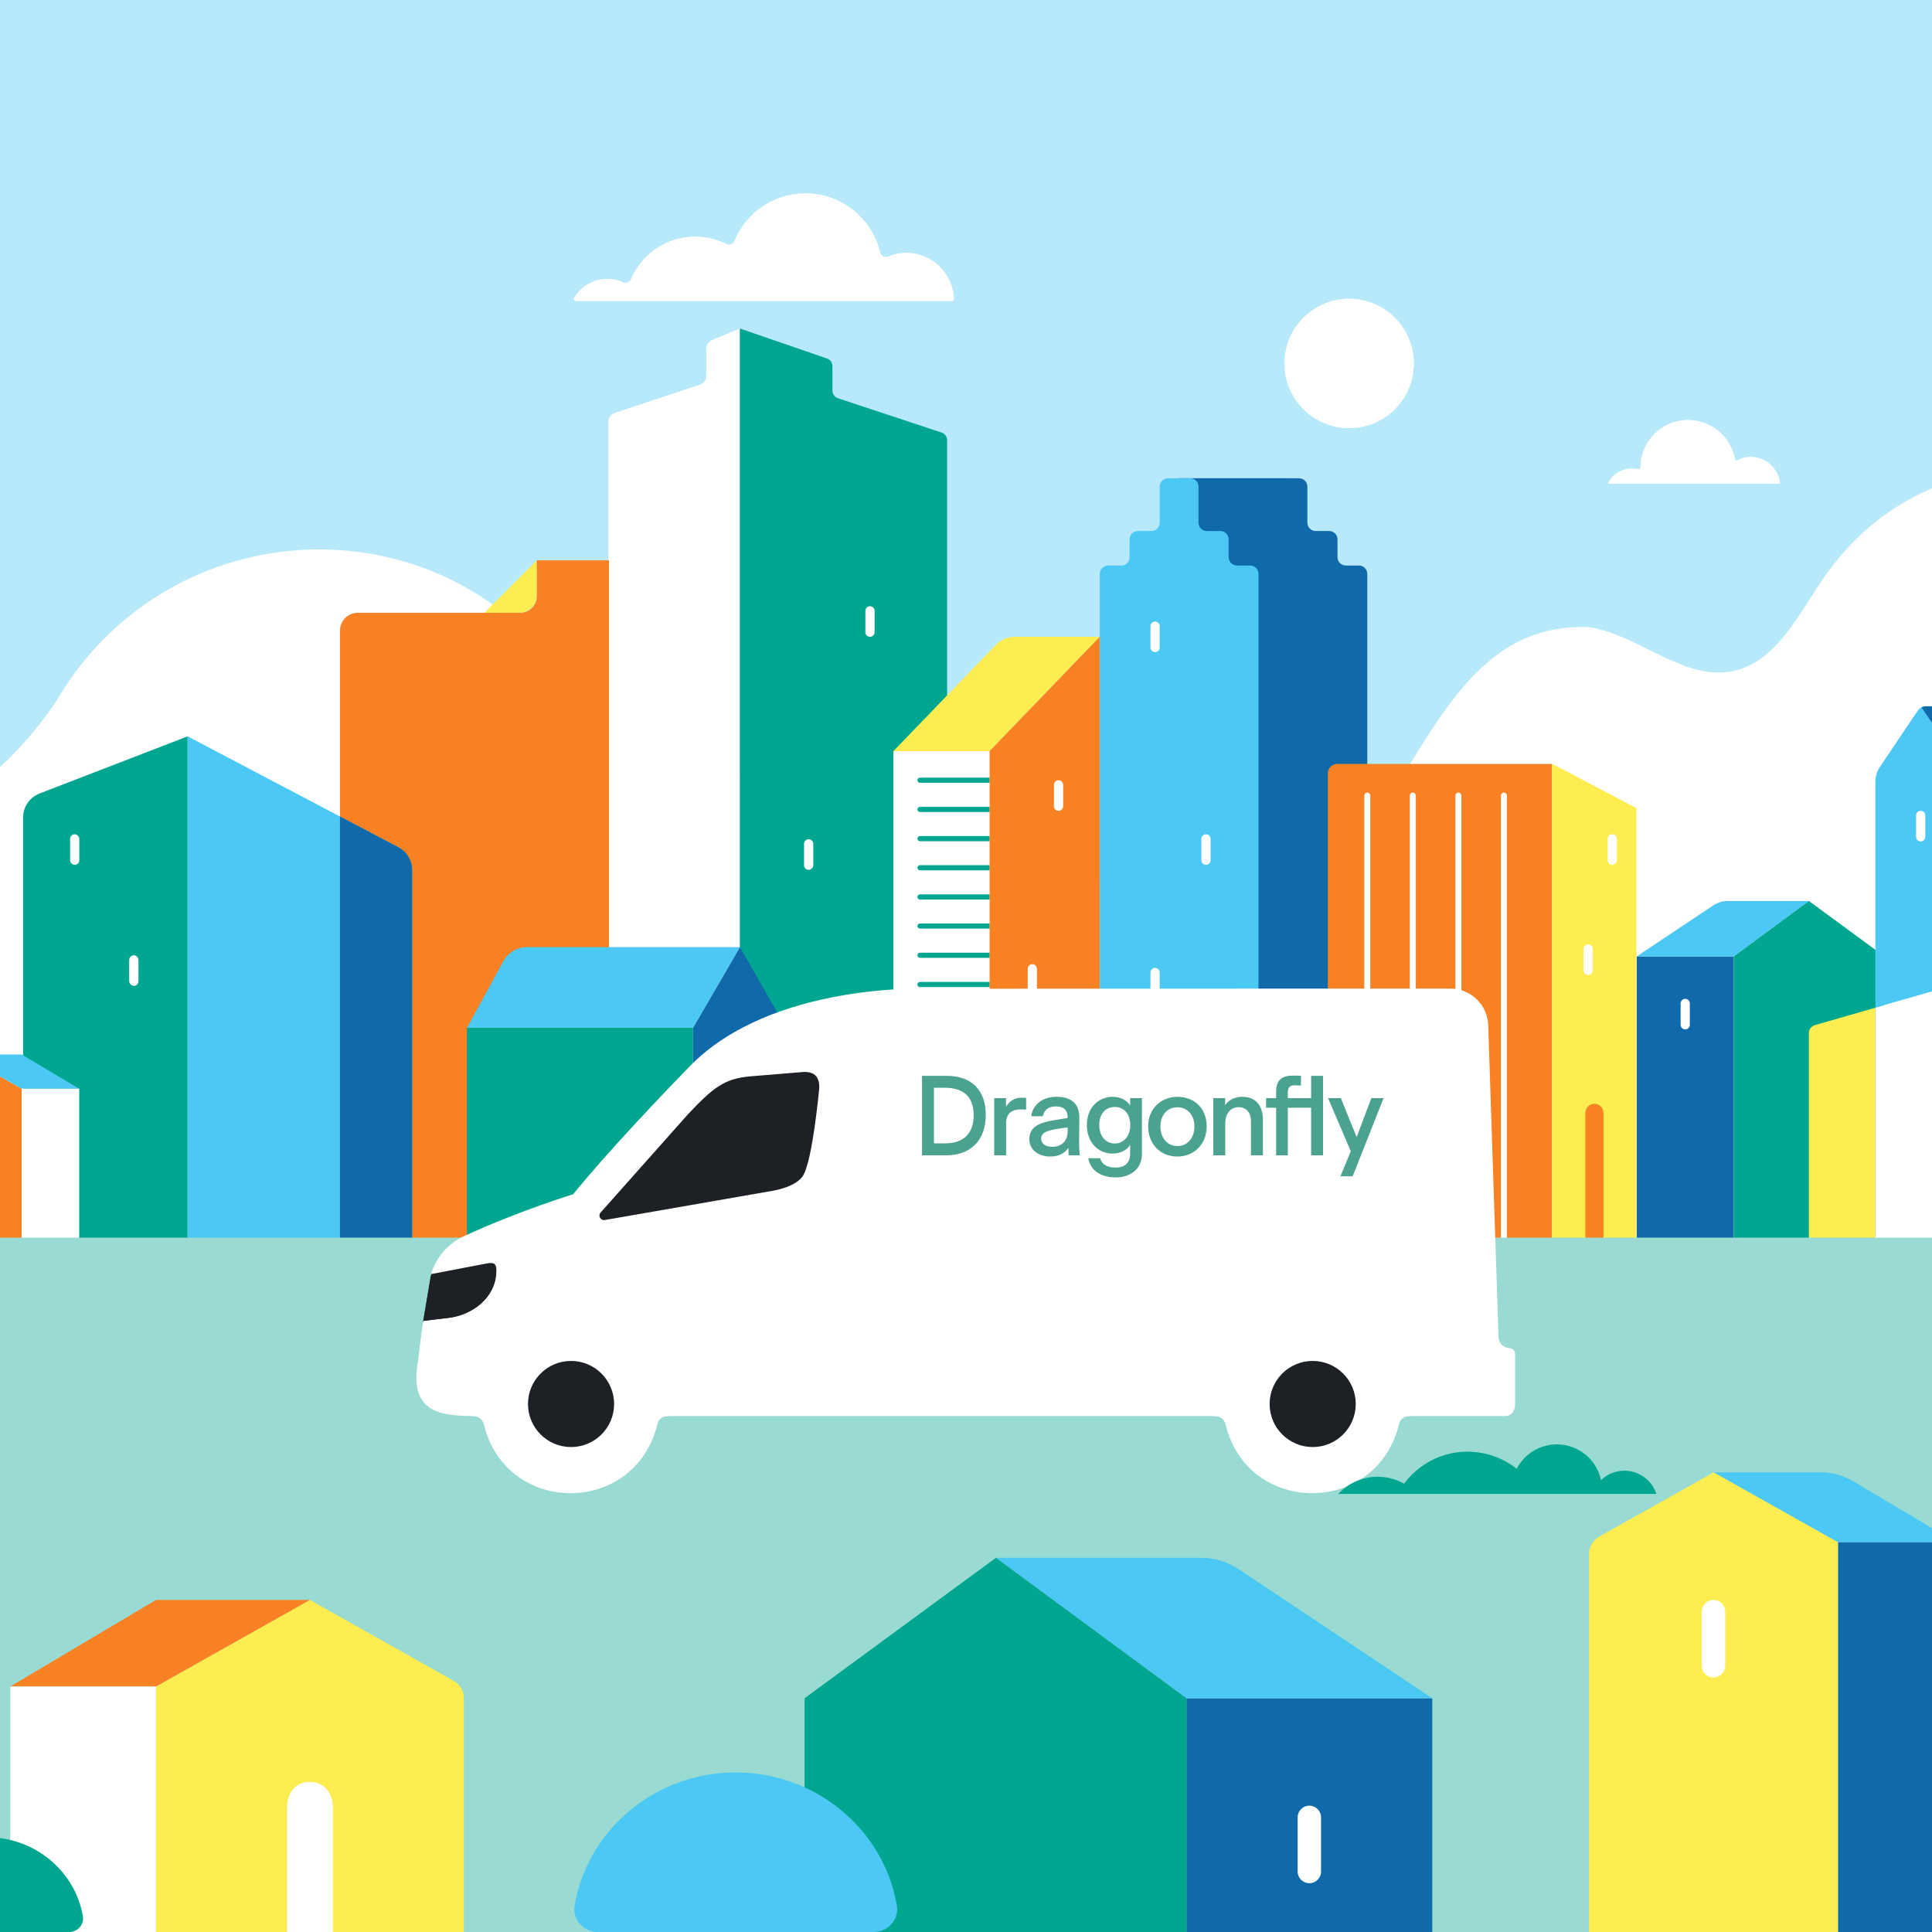 <?xml version="1.0" encoding="UTF-8"?>
<svg xmlns="http://www.w3.org/2000/svg" xmlns:xlink="http://www.w3.org/1999/xlink" id="ON_THE_WAY" data-name="ON THE WAY" viewBox="0 0 1080 1080">
  <defs>
    <style>
      .cls-1 {
        fill: #1069a9;
      }

      .cls-1, .cls-2, .cls-3, .cls-4, .cls-5, .cls-6, .cls-7, .cls-8, .cls-9, .cls-10, .cls-11, .cls-12, .cls-13, .cls-14 {
        stroke-width: 0px;
      }

      .cls-2 {
        fill: #4aa28f;
      }

      .cls-15 {
        clip-path: url(#clippath);
      }

      .cls-3 {
        fill: none;
      }

      .cls-4 {
        fill: #f88223;
      }

      .cls-5 {
        fill: #4bc8f3;
      }

      .cls-6 {
        fill: #99dbd2;
      }

      .cls-7 {
        fill: #00a68f;
      }

      .cls-8 {
        fill: #4bc8f3;
      }

      .cls-9 {
        fill: #1069a9;
      }

      .cls-10 {
        fill: #fded50;
      }

      .cls-11 {
        fill: #1d2125;
      }

      .cls-12 {
        fill: #fff;
      }

      .cls-13 {
        fill: #00a68f;
      }

      .cls-14 {
        fill: #b7e9fa;
      }
    </style>
    <clipPath id="clippath">
      <rect class="cls-3" width="1080" height="1080"></rect>
    </clipPath>
  </defs>
  <g class="cls-15">
    <g>
      <rect class="cls-14" x="-731.32" y="0" width="1920" height="1080"></rect>
      <path class="cls-12" d="M1185.36,269.27v422.55H-248.36c3.65-108.85,55.41-169.84,126.4-202.16,64.9-24.02,111.79-36.88,153.14-97.21,60.15-104.15,206.54-115.74,280.52-19.29,39.28,62.3,69.27,89.19,136.65,40.34,149.66-106.42,115.82,159.7,263.77,95.36,77.12-29.37,83.49-162.44,176.28-158.25,28.32,4.36,53.33,30.85,81.29,24.31,23.85-5.62,35.98-32.06,50.28-52.58,40.01-57.51,107.18-71.56,165.4-53.07Z"></path>
      <g>
        <rect class="cls-1" x="914.93" y="534.65" width="54.22" height="158.17"></rect>
        <path class="cls-8" d="M914.93,534.65l42.75-28.5c2.43-1.62,5.28-2.48,8.2-2.48h45.29s-42.02,30.98-42.02,30.98h-54.22Z"></path>
        <polygon class="cls-13" points="969.16 534.65 969.16 692.82 1053.4 692.82 1053.4 534.65 1011.18 503.66 969.16 534.65"></polygon>
        <path class="cls-13" d="M104.89,411.62l-82.77,31.95c-5.55,2.14-9.21,7.48-9.21,13.42v235.83h91.98v-281.21Z"></path>
        <path class="cls-4" d="M-53.57,607.34l31.75-17.86,33.95,19.11v84.25H-55.78v-81.72c0-1.56.84-3,2.21-3.77"></path>
        <polygon class="cls-5" points="12.13 608.58 44.27 608.58 12.13 589.47 -21.83 589.47 12.13 608.58"></polygon>
        <rect class="cls-12" x="12.13" y="608.58" width="32.15" height="84.24"></rect>
        <path class="cls-12" d="M340.05,692.83V235.88c0-2.29,1.47-4.32,3.64-5.05l47.52-15.78c2.17-.72,3.64-2.75,3.64-5.04v-15.07c0-2.15,1.29-4.09,3.28-4.91l15.44-6.39v509.2h-73.52Z"></path>
        <path class="cls-7" d="M526.37,241.8c1.83.61,3.07,2.32,3.07,4.25v446.77h-115.87V183.63l48.75,16.78c1.81.62,3.02,2.32,3.02,4.23v13.72c0,1.93,1.24,3.64,3.07,4.25l57.97,19.2Z"></path>
        <path class="cls-10" d="M300.09,313.18l-29.31,29.37h19.59c5.37,0,9.71-4.35,9.71-9.72v-19.65Z"></path>
        <path class="cls-4" d="M340.44,313.18v379.65h-150.4v-340.33c0-5.49,4.45-9.94,9.94-9.94h90.86c5.11,0,9.26-4.15,9.26-9.26v-20.11h40.34Z"></path>
        <path class="cls-12" d="M452.04,469.13h0c-1.43,0-2.58,1.16-2.58,2.58v11.94c0,1.43,1.16,2.58,2.58,2.58s2.58-1.16,2.58-2.58v-11.94c0-1.43-1.16-2.58-2.58-2.58"></path>
        <path class="cls-12" d="M486.32,338.87h0c-1.43,0-2.58,1.16-2.58,2.58v11.94c0,1.43,1.16,2.58,2.58,2.58h0c1.43,0,2.58-1.16,2.58-2.58v-11.94c0-1.43-1.16-2.58-2.58-2.58"></path>
        <rect class="cls-12" x="39.18" y="466.36" width="5.16" height="17.11" rx="2.58" ry="2.58"></rect>
        <rect class="cls-12" x="72.23" y="534.01" width="5.17" height="17.11" rx="2.58" ry="2.58"></rect>
        <path class="cls-12" d="M942.05,558.34h0c-1.43,0-2.58,1.16-2.58,2.58v11.94c0,1.43,1.16,2.58,2.58,2.58s2.58-1.16,2.58-2.58v-11.94c0-1.42-1.16-2.58-2.58-2.58"></path>
        <g>
          <rect class="cls-12" x="499.42" y="419.88" width="53.77" height="272.95"></rect>
          <path class="cls-10" d="M499.42,419.88l57.21-59.36c2.8-2.9,6.65-4.54,10.68-4.54h47.47s-61.58,63.91-61.58,63.91h-53.77Z"></path>
          <polygon class="cls-4" points="614.77 355.98 614.77 692.83 553.19 692.83 553.19 419.88 614.77 355.98"></polygon>
          <path class="cls-12" d="M591.73,436.15h0c-1.43,0-2.58,1.16-2.58,2.58v11.94c0,1.43,1.16,2.58,2.58,2.58,1.43,0,2.58-1.16,2.58-2.58v-11.94c0-1.43-1.16-2.58-2.58-2.58"></path>
          <path class="cls-12" d="M577.08,538.98h0c-1.43,0-2.58,1.16-2.58,2.58v11.94c0,1.43,1.16,2.58,2.58,2.58h0c1.43,0,2.58-1.16,2.58-2.58v-11.94c0-1.43-1.16-2.58-2.58-2.58"></path>
          <path class="cls-13" d="M553.19,434.72h-38.92c-.79,0-1.43.64-1.43,1.43s.64,1.43,1.43,1.43h38.92v-2.85Z"></path>
          <path class="cls-4" d="M553.19,434.72h0v2.85h0c.79,0,1.43-.64,1.43-1.43s-.64-1.43-1.43-1.43"></path>
          <path class="cls-13" d="M553.19,451.05h-38.92c-.79,0-1.43.64-1.43,1.43s.64,1.43,1.43,1.43h38.92v-2.85Z"></path>
          <path class="cls-4" d="M553.19,451.05h0v2.85h0c.79,0,1.43-.64,1.43-1.43s-.64-1.43-1.43-1.43"></path>
          <path class="cls-13" d="M553.19,467.38h-38.92c-.79,0-1.43.64-1.43,1.43s.64,1.43,1.43,1.43h38.92v-2.85Z"></path>
          <path class="cls-4" d="M553.19,467.38h0v2.85h0c.79,0,1.43-.64,1.43-1.43s-.64-1.43-1.43-1.43"></path>
          <path class="cls-13" d="M553.19,483.65h-38.92c-.79,0-1.43.64-1.43,1.43s.64,1.43,1.43,1.43h38.92v-2.85Z"></path>
          <path class="cls-4" d="M553.19,483.65h0v2.85h0c.79,0,1.43-.64,1.43-1.43s-.64-1.43-1.43-1.43"></path>
          <path class="cls-13" d="M553.19,499.98h-38.92c-.79,0-1.43.64-1.43,1.43s.64,1.43,1.43,1.43h38.92v-2.85Z"></path>
          <path class="cls-4" d="M553.19,499.98h0v2.85h0c.79,0,1.43-.64,1.43-1.43s-.64-1.43-1.43-1.43"></path>
          <path class="cls-13" d="M553.19,516.24h-38.92c-.79,0-1.43.64-1.43,1.43s.64,1.43,1.43,1.43h38.92v-2.85Z"></path>
          <path class="cls-4" d="M553.19,516.24h0v2.85h0c.79,0,1.43-.64,1.43-1.43s-.64-1.43-1.43-1.43"></path>
          <path class="cls-13" d="M553.19,532.58h-38.92c-.79,0-1.43.64-1.43,1.43s.64,1.43,1.43,1.43h38.92v-2.85Z"></path>
          <path class="cls-4" d="M553.19,532.58h0v2.85h0c.79,0,1.43-.64,1.43-1.43s-.64-1.43-1.43-1.43"></path>
          <path class="cls-13" d="M553.19,548.91h-38.92c-.79,0-1.43.64-1.43,1.43s.64,1.43,1.43,1.43h38.92v-2.85Z"></path>
          <path class="cls-4" d="M553.19,548.91h0v2.85h0c.79,0,1.43-.64,1.43-1.43s-.64-1.43-1.43-1.43"></path>
          <path class="cls-13" d="M553.19,565.17h-38.92c-.79,0-1.43.64-1.43,1.43s.64,1.43,1.43,1.43h38.92v-2.85Z"></path>
          <path class="cls-4" d="M553.19,565.17h0v2.85h0c.79,0,1.43-.64,1.43-1.43s-.64-1.43-1.43-1.43"></path>
          <path class="cls-13" d="M553.19,581.51h-38.92c-.79,0-1.43.64-1.43,1.43s.64,1.43,1.43,1.43h38.92v-2.85Z"></path>
          <path class="cls-4" d="M553.19,581.51h0v2.85h0c.79,0,1.43-.64,1.43-1.43s-.64-1.43-1.43-1.43"></path>
          <path class="cls-13" d="M553.19,598.55h-38.92c-.79,0-1.43.64-1.43,1.43s.64,1.43,1.43,1.43h38.92v-2.85Z"></path>
          <path class="cls-4" d="M553.19,598.55h0v2.85h0c.79,0,1.43-.64,1.43-1.43s-.64-1.43-1.43-1.43"></path>
          <path class="cls-13" d="M553.19,615.59h-38.92c-.79,0-1.43.64-1.43,1.43s.64,1.43,1.43,1.43h38.92v-2.85Z"></path>
          <path class="cls-4" d="M553.19,615.59h0v2.85h0c.79,0,1.43-.64,1.43-1.43s-.64-1.43-1.43-1.43"></path>
          <path class="cls-13" d="M553.19,632.63h-38.92c-.79,0-1.43.64-1.43,1.43s.64,1.43,1.43,1.43h38.92v-2.85Z"></path>
          <path class="cls-4" d="M553.19,632.63h0v2.85h0c.79,0,1.43-.64,1.43-1.43s-.64-1.43-1.43-1.43"></path>
          <path class="cls-13" d="M553.19,649.67h-38.92c-.79,0-1.43.64-1.43,1.43s.64,1.43,1.43,1.43h38.92v-2.85Z"></path>
          <path class="cls-4" d="M553.19,649.67h0v2.85h0c.79,0,1.43-.64,1.43-1.43s-.64-1.43-1.43-1.43"></path>
        </g>
        <path class="cls-8" d="M104.89,411.62l117.46,61.81c4.93,2.6,8.02,7.71,8.02,13.29v206.11h-125.49v-281.21Z"></path>
        <path class="cls-1" d="M222.73,473.62l-32.69-17.21v236.41h40.34v-206.53c0-5.32-2.95-10.2-7.65-12.68"></path>
        <path class="cls-1" d="M719.99,267.35h6.18c2.58,0,4.66,2.09,4.66,4.66v20.17c0,2.58,2.09,4.66,4.66,4.66h7.52c2.58,0,4.66,2.09,4.66,4.66v9.97c0,2.58,2.09,4.66,4.66,4.66h7.33c2.58,0,4.66,2.09,4.66,4.66v372.01h-105.22v-425.48h60.87Z"></path>
        <rect class="cls-13" x="261.04" y="574.57" width="126.39" height="118.26"></rect>
        <path class="cls-8" d="M261.04,574.57l20.4-37.33c2.62-4.8,7.66-7.79,13.13-7.79h119.06s-26.21,45.12-26.21,45.12h-126.39Z"></path>
        <path class="cls-1" d="M437.48,571.22l-23.84-41.77-26.21,45.12v118.26h51.96v-114.4c0-2.53-.66-5.01-1.91-7.21"></path>
        <path class="cls-10" d="M1011.18,577.47v115.35h37.18v-129.51l-33.87,9.76c-1.96.57-3.31,2.36-3.31,4.4"></path>
        <path class="cls-8" d="M1072.11,397.15c.5-.75,1.17-1.34,1.95-1.73l24.97,37.05v116.32l-50.67,14.52v-126.32c0-2.95.88-5.83,2.53-8.28l21.22-31.56Z"></path>
        <polygon class="cls-12" points="1099.03 548.79 1048.36 563.31 1048.36 692.83 1099.03 692.83 1099.03 548.79"></polygon>
        <path class="cls-1" d="M1123.95,395.41l-24.92,37.06-24.97-37.05c.73-.38,1.55-.59,2.39-.59h45.1c.85,0,1.67.21,2.4.58Z"></path>
        <path class="cls-4" d="M867.55,427.05h-120.01c-2.92,0-5.28,2.37-5.28,5.28v260.5h125.29v-265.78Z"></path>
        <path class="cls-8" d="M686.81,311.48v-9.97c0-2.58-2.09-4.66-4.66-4.66h-7.52c-2.58,0-4.66-2.09-4.66-4.66v-20.17c0-2.58-2.09-4.66-4.66-4.66h-6.18s-6.18,0-6.18,0c-2.58,0-4.66,2.09-4.66,4.66v20.17c0,2.57-2.09,4.66-4.66,4.66h-7.52c-2.58,0-4.66,2.09-4.66,4.66v9.97c0,2.58-2.09,4.66-4.66,4.66h-7.33c-2.58,0-4.66,2.09-4.66,4.66v372.01h88.69v-372.01c0-2.58-2.09-4.66-4.66-4.66h-7.33c-2.58,0-4.66-2.09-4.66-4.66"></path>
        <polygon class="cls-10" points="914.74 451.77 867.56 426.92 867.56 692.83 914.74 692.83 914.74 451.77"></polygon>
        <path class="cls-12" d="M764.34,443.06c-.93,0-1.68.75-1.68,1.68v248.09s0-.02,0,0h3.35s0,.02,0,0v-248.09c0-.93-.75-1.68-1.68-1.68"></path>
        <path class="cls-12" d="M789.77,443.06c-.93,0-1.68.75-1.68,1.68v248.09s0-.02,0,0h3.35s0,.02,0,0v-248.09c0-.93-.75-1.68-1.68-1.68"></path>
        <path class="cls-12" d="M815.27,443.06c-.93,0-1.68.75-1.68,1.68v248.09s0-.02,0,0h3.35s0,.02,0,0v-248.09c0-.93-.75-1.68-1.68-1.68"></path>
        <path class="cls-12" d="M840.7,443.06c-.92,0-1.68.75-1.68,1.68v248.09s0-.02,0,0h3.35s0,.02,0,0v-248.09c0-.93-.75-1.68-1.68-1.68"></path>
        <path class="cls-13" d="M286.01,602.58c-.93,0-1.68.75-1.68,1.68v88.57c0,.09,0-.08.02,0h3.31c.01-.08.02.09.02,0v-88.57c0-.93-.75-1.68-1.68-1.68"></path>
        <path class="cls-13" d="M311.51,602.58c-.93,0-1.68.75-1.68,1.68v88.57c0,.09,0-.08.02,0h3.31c.01-.08.02.09.02,0v-88.57c0-.93-.75-1.68-1.68-1.68"></path>
        <path class="cls-13" d="M336.94,602.58c-.93,0-1.68.75-1.68,1.68v88.57c0,.09,0-.08.02,0h3.31c.01-.08.02.09.02,0v-88.57c0-.93-.75-1.68-1.68-1.68"></path>
        <path class="cls-13" d="M362.38,602.58c-.93,0-1.68.75-1.68,1.68v88.57c0,.09,0-.08.02,0h3.31c.01-.08.02.09.02,0v-88.57c0-.93-.75-1.68-1.68-1.68"></path>
        <path class="cls-12" d="M414.31,620.51h0c-2.8,0-5.07,2.27-5.07,5.07v67.24h10.13v-67.24c0-2.8-2.27-5.07-5.07-5.07"></path>
        <path class="cls-4" d="M891.28,617.02h0c-2.8,0-5.07,2.27-5.07,5.07v70.74h10.14v-70.74c0-2.8-2.27-5.07-5.07-5.07"></path>
        <path class="cls-12" d="M645.69,347.46h0c-1.43,0-2.58,1.16-2.58,2.58v11.94c0,1.43,1.16,2.58,2.58,2.58,1.43,0,2.58-1.16,2.58-2.58v-11.94c0-1.42-1.16-2.58-2.58-2.58"></path>
        <path class="cls-12" d="M645.69,541.04h0c-1.43,0-2.58,1.16-2.58,2.58v11.94c0,1.43,1.16,2.58,2.58,2.58s2.58-1.16,2.58-2.58v-11.94c0-1.43-1.16-2.58-2.58-2.58"></path>
        <path class="cls-12" d="M674.16,466.36h0c-1.43,0-2.58,1.16-2.58,2.58v11.94c0,1.43,1.16,2.58,2.58,2.58s2.58-1.16,2.58-2.58v-11.94c0-1.43-1.16-2.58-2.58-2.58"></path>
        <path class="cls-12" d="M901.25,466.36h0c-1.43,0-2.58,1.16-2.58,2.58v11.94c0,1.43,1.16,2.58,2.58,2.58s2.58-1.16,2.58-2.58v-11.94c0-1.43-1.16-2.58-2.58-2.58"></path>
        <path class="cls-12" d="M887.76,527.94h0c-1.43,0-2.58,1.16-2.58,2.58v11.94c0,1.43,1.16,2.58,2.58,2.58h0c1.43,0,2.58-1.16,2.58-2.58v-11.94c0-1.43-1.16-2.58-2.58-2.58"></path>
        <path class="cls-12" d="M1073.66,453.25h0c-1.42,0-2.58,1.16-2.58,2.58v11.94c0,1.43,1.16,2.58,2.58,2.58s2.58-1.16,2.58-2.58v-11.94c0-1.43-1.16-2.58-2.58-2.58"></path>
      </g>
      <circle class="cls-12" cx="754.19" cy="203.17" r="36.13" transform="translate(77.23 592.8) rotate(-45)"></circle>
      <rect class="cls-6" x="-734.64" y="691.85" width="1920" height="388.18"></rect>
      <path class="cls-12" d="M532.09,168.23c.67,0,1.2-.56,1.17-1.22-.64-14.08-12.24-25.62-26.47-25.62-3.62,0-7.07.73-10.22,2.04-1.93.81-4.12-.32-4.61-2.36-4.47-18.89-21.45-32.95-41.71-32.95-17.9,0-33.24,10.98-39.64,26.57-.74,1.81-2.86,2.64-4.61,1.76-5.24-2.63-11.15-4.12-17.41-4.12-16.08,0-29.87,9.77-35.78,23.69-.74,1.75-2.77,2.58-4.5,1.8-2.68-1.2-5.66-1.87-8.79-1.87-7.86,0-14.74,4.21-18.51,10.5-.47.78.1,1.77,1.01,1.77h210.05Z"></path>
      <path class="cls-12" d="M993.97,270.35c.58,0,1.04-.52.94-1.09-1.26-7.82-8.04-13.8-16.22-13.8-2.72,0-5.29.66-7.55,1.84-.56.29-1.24-.06-1.36-.69-2.26-12.39-13.11-21.78-26.15-21.78-14.67,0-26.57,11.9-26.57,26.58,0,0,0,0,0,.01,0,.62-.57,1.09-1.17.94-1.15-.29-2.36-.44-3.61-.44-5.31,0-9.97,2.79-12.58,6.99-.39.63.07,1.45.82,1.45h93.45Z"></path>
      <circle class="cls-12" cx="754.19" cy="203.17" r="36.13" transform="translate(77.23 592.8) rotate(-45)"></circle>
      <g>
        <path class="cls-12" d="M842.13,791.57c2.56-.26,4.51-2.82,4.51-5.4,0-1.68,0-27.74,0-28.62,0-1.54-1.17-2.83-2.7-2.98-2.31-.23-6.6-1.51-6.57-6.94l-5.71-172.97c0-11.72-9.5-21.21-21.21-21.21l-291.78.07s-87.42-3.82-133.36,43.34c-45.93,47.16-65.24,71.6-65.24,71.6,1.41-.56-30.65,9.37-60.73,23.26-5.12,2.3-9.65,5.89-13.07,10.34-2.52,3.27-4.34,7.01-5.47,10.96l30.52-5.82c4.03-.78,5.91-.55,5.85,3.91.18,12.61-10.38,23.6-25.18,26.2,0,0-8.32,1.01-15.59,1.88-.75,5.57-2.05,16.18-2.75,21.77-4.77,27.4,10.53,30.6,30.87,30.6h577.61Z"></path>
        <path class="cls-12" d="M264.52,791.57c2.85,0,5.38,1.93,6.01,4.71,12.41,51.34,84.68,51.15,96.86-.2.61-2.72,3.04-4.53,5.83-4.51,14.5,0-10.07-44.93-54.35-44.93s-67.24,44.93-54.35,44.93Z"></path>
        <path class="cls-11" d="M318.94,809.73c13.3,0,24.07-10.78,24.07-24.07,0-13.29-10.78-24.07-24.07-24.07-13.29,0-24.07,10.78-24.07,24.07,0,13.29,10.78,24.07,24.07,24.07"></path>
        <path class="cls-11" d="M335.38,678.7c-1.5,1.86.15,4.57,2.49,4.1l93.54-16.29s12.33-1.81,16.87-7.98c5.55-7.54,9.36-49.08,9.36-49.08.49-7.59-3.71-9.75-9.21-9.37-4.33.35-17.21,1.38-29.35,2.42-14.87,1.27-21.04,6.71-34.82,21.22l-48.88,54.98Z"></path>
        <path class="cls-12" d="M679.1,791.57c2.85,0,5.38,1.93,6.01,4.71,12.41,51.34,84.68,51.15,96.86-.2.61-2.72,3.04-4.53,5.83-4.51,14.5,0-10.07-44.93-54.35-44.93s-67.24,44.93-54.35,44.93Z"></path>
        <path class="cls-11" d="M733.51,809.73c13.3,0,24.07-10.78,24.07-24.07,0-13.29-10.78-24.07-24.07-24.07-13.29,0-24.07,10.78-24.07,24.07,0,13.29,10.78,24.07,24.07,24.07"></path>
        <path class="cls-11" d="M240.82,713.02l30.52-5.82c4.03-.78,5.91-.55,5.85,3.91.18,12.61-10.38,23.6-25.18,26.2,0,0-8.32,1.01-15.59,1.88"></path>
      </g>
      <g>
        <circle class="cls-7" cx="770.06" cy="855.54" r="30.1" transform="translate(-203.91 1468.99) rotate(-80.21)"></circle>
        <circle class="cls-7" cx="820.33" cy="855.54" r="44.12" transform="translate(-162.19 1518.53) rotate(-80.21)"></circle>
        <circle class="cls-7" cx="870.22" cy="832.59" r="25.26" transform="translate(-98.16 1548.65) rotate(-80.21)"></circle>
        <circle class="cls-7" cx="907.97" cy="840.83" r="18.78" transform="translate(-74.94 1592.68) rotate(-80.21)"></circle>
        <rect class="cls-6" x="710" y="835.1" width="236.61" height="92.8"></rect>
      </g>
      <path class="cls-12" d="M532.09,168.23c.67,0,1.2-.56,1.17-1.22-.64-14.08-12.24-25.62-26.47-25.62-3.62,0-7.07.73-10.22,2.04-1.93.81-4.12-.32-4.61-2.36-4.47-18.89-21.45-32.95-41.71-32.95-17.9,0-33.24,10.98-39.64,26.57-.74,1.81-2.86,2.64-4.61,1.76-5.24-2.63-11.15-4.12-17.41-4.12-16.08,0-29.87,9.77-35.78,23.69-.74,1.75-2.77,2.58-4.5,1.8-2.68-1.2-5.66-1.87-8.79-1.87-7.86,0-14.74,4.21-18.51,10.5-.47.78.1,1.77,1.01,1.77h210.05Z"></path>
      <path class="cls-12" d="M995.05,270.35c-.77-8.35-7.81-14.9-16.36-14.9-3.19,0-6.18.91-8.7,2.49-1.7-13.05-12.85-23.12-26.36-23.12-14.67,0-26.57,11.9-26.57,26.58,0,0,0,0,0,.01,0,.62-.57,1.09-1.17.94-1.15-.29-2.36-.44-3.61-.44-5.9,0-10.99,3.45-13.38,8.44h96.14Z"></path>
      <rect class="cls-1" x="663.23" y="949.35" width="137.41" height="130.67"></rect>
      <path class="cls-8" d="M800.64,949.34l-108.34-72.23c-6.16-4.1-13.39-6.29-20.78-6.29h-114.78s106.49,78.52,106.49,78.52h137.41Z"></path>
      <polygon class="cls-13" points="449.76 949.34 449.76 1080.02 663.23 1080.02 663.23 949.34 556.74 870.82 449.76 949.34"></polygon>
      <path class="cls-12" d="M731.93,1009.38h0c3.61,0,6.54,2.93,6.54,6.54v30.26c0,3.61-2.93,6.54-6.54,6.54-3.61,0-6.54-2.93-6.54-6.54v-30.26c0-3.61,2.93-6.54,6.54-6.54"></path>
      <path class="cls-10" d="M253.68,939.64l-80.45-45.27-86.04,48.42v137.24h172.09v-130.82c0-3.96-2.14-7.61-5.59-9.56"></path>
      <polygon class="cls-4" points="87.19 942.78 5.72 942.78 87.19 894.37 173.23 894.37 87.19 942.78"></polygon>
      <rect class="cls-12" x="5.72" y="942.79" width="81.47" height="137.23"></rect>
      <path class="cls-12" d="M186.14,1010.47c0,6.39,0,69.55,0,69.55h-25.68v-69.57c0-7.09,3.73-14.35,12.84-14.35,9.11,0,12.84,7.98,12.84,14.37Z"></path>
      <path class="cls-10" d="M893.93,859l64.07-35.95,69.5,39.09v217.88s-139.18,0-139.18,0v-211.45c0-3.97,2.14-7.63,5.6-9.57"></path>
      <path class="cls-5" d="M1027.55,862.14h65.77s-57.36-34.1-57.36-34.1c-5.5-3.27-11.78-5-18.18-5h-59.77s69.54,39.1,69.54,39.1Z"></path>
      <rect class="cls-9" x="1027.55" y="862.16" width="65.77" height="217.86"></rect>
      <path class="cls-12" d="M957.84,894.37h0c3.61,0,6.54,2.93,6.54,6.54v30.26c0,3.61-2.93,6.54-6.54,6.54-3.61,0-6.54-2.93-6.54-6.54v-30.26c0-3.61,2.93-6.54,6.54-6.54"></path>
      <path class="cls-5" d="M334.09,1080.02c-7.95,0-14.22-7.08-12.87-14.91,7.26-42.19,44.84-74.3,90.03-74.3,45.19,0,82.83,32.1,90.11,74.29,1.35,7.83-4.93,14.91-12.87,14.91h-154.39Z"></path>
      <path class="cls-7" d="M-53.04,1080.02c-4.72,0-8.45-4.2-7.65-8.85,4.32-25.07,26.64-44.14,53.49-44.14,26.85,0,49.21,19.08,53.54,44.14.8,4.65-2.93,8.85-7.65,8.85H-53.04Z"></path>
    </g>
  </g>
  <g id="VANS">
    <g>
      <g>
        <path class="cls-12" d="M842.42,790.75c2.56-.26,4.51-2.82,4.51-5.4,0-1.68,0-27.74,0-28.62,0-1.54-1.17-2.83-2.7-2.98-2.31-.23-6.6-1.51-6.57-6.94l-5.71-172.97c0-11.72-9.5-21.21-21.21-21.21l-291.78.07s-87.42-3.82-133.36,43.34c-45.93,47.16-65.24,71.6-65.24,71.6,1.41-.56-30.65,9.37-60.73,23.26-5.12,2.3-9.65,5.89-13.07,10.34-2.52,3.27-4.34,7.01-5.47,10.96l30.52-5.82c4.03-.78,5.91-.55,5.85,3.91.18,12.61-10.38,23.6-25.18,26.2,0,0-8.32,1.01-15.59,1.88-.75,5.57-2.05,16.18-2.75,21.77-4.77,27.4,10.53,30.6,30.87,30.6h577.61Z"></path>
        <path class="cls-12" d="M264.81,790.75c2.85,0,5.38,1.93,6.01,4.71,12.41,51.34,84.68,51.15,96.86-.2.61-2.72,3.04-4.53,5.83-4.51,14.5,0-10.07-44.93-54.35-44.93s-67.24,44.93-54.35,44.93Z"></path>
        <path class="cls-11" d="M319.22,808.91c13.3,0,24.07-10.78,24.07-24.07,0-13.29-10.78-24.07-24.07-24.07-13.29,0-24.07,10.78-24.07,24.07,0,13.29,10.78,24.07,24.07,24.07"></path>
        <path class="cls-11" d="M335.67,677.89c-1.5,1.86.15,4.57,2.49,4.1l93.54-16.29s12.33-1.81,16.87-7.98c5.55-7.54,9.36-49.08,9.36-49.08.49-7.59-3.71-9.75-9.21-9.37-4.33.35-17.21,1.38-29.35,2.42-14.87,1.27-21.04,6.71-34.82,21.22l-48.88,54.98Z"></path>
        <path class="cls-12" d="M679.39,790.75c2.85,0,5.38,1.93,6.01,4.71,12.41,51.34,84.68,51.15,96.86-.2.61-2.72,3.04-4.53,5.83-4.51,14.5,0-10.07-44.93-54.35-44.93s-67.24,44.93-54.35,44.93Z"></path>
        <path class="cls-11" d="M733.8,808.91c13.3,0,24.07-10.78,24.07-24.07,0-13.29-10.78-24.07-24.07-24.07-13.29,0-24.07,10.78-24.07,24.07,0,13.29,10.78,24.07,24.07,24.07"></path>
        <path class="cls-11" d="M241.1,712.2l30.52-5.82c4.03-.78,5.91-.55,5.85,3.91.18,12.61-10.38,23.6-25.18,26.2,0,0-8.32,1.01-15.59,1.88"></path>
      </g>
      <g>
        <path class="cls-2" d="M529.13,601.4h-13.71v44.43h13.52c13.83,0,22.11-8.58,22.11-22.59s-8.09-21.84-21.92-21.84ZM528.19,639.16h-6.11v-31.09h6.11c10.99,0,16.11,5.65,16.11,15.34s-5.12,15.75-16.11,15.75Z"></path>
        <path class="cls-2" d="M565.14,615.53c-1.17.86-1.98,1.91-2.78,3.15v-4.81h-6.6v31.97h6.67v-18.02c0-6.48,4.63-7.65,8.02-7.65.8,0,1.54,0,3.15.12v-6.48c-.49-.12-1.3-.18-2.1-.18-2.65,0-4.44.49-6.36,1.91Z"></path>
        <path class="cls-2" d="M603.36,624.85c.06-8.76-5.49-11.73-12.9-11.73s-13.15,4.2-14.01,10.86h6.48c.74-3.58,3.27-5.49,7.28-5.49s6.6,1.67,6.6,6.17v.31l-7.22,1.17c-8.39,1.36-14.19,3.64-14.19,10.62,0,6.48,5.68,9.75,11.6,9.75,4.81,0,8.21-1.79,10.25-4.88l.12,4.2h6.17c-.25-3.89-.31-5.43-.31-6.42l.12-14.57ZM596.82,632.5c0,5.68-3.83,8.58-8.58,8.58-3.64,0-6.23-1.67-6.23-4.63,0-3.83,4.32-4.94,14.81-6.23v2.28Z"></path>
        <path class="cls-2" d="M631.76,617.93c-1.85-2.84-5.31-4.81-9.75-4.81-7.72,0-14.44,5.8-14.44,15.74s6.42,15.99,14.32,15.99c4.69,0,8.21-2.04,9.87-4.94v5c0,5.25-3.21,7.78-8.09,7.78s-7.72-1.85-8.7-5.25h-6.61c1.05,6.36,6.48,10.74,15.31,10.74,8.15,0,14.69-4.57,14.69-13.33v-30.98h-6.6v4.07ZM623.19,639.23c-4.94,0-8.7-3.95-8.7-10.37s3.76-10.06,8.7-10.06,8.64,3.7,8.64,10.06-3.83,10.37-8.64,10.37Z"></path>
        <path class="cls-2" d="M658.18,613.12c-9.07,0-16.36,6.61-16.36,16.48,0,10.43,7.28,16.91,16.36,16.91s16.36-6.67,16.36-16.91-7.16-16.48-16.36-16.48ZM658.18,640.65c-5.61,0-9.5-4.51-9.5-11.05,0-6.17,3.83-10.62,9.5-10.62s9.51,4.44,9.51,10.62c0,6.6-3.89,11.05-9.51,11.05Z"></path>
        <path class="cls-2" d="M694.43,613.12c-4.2,0-7.59,1.73-9.57,4.69v-3.95h-6.61v31.97h6.67v-17.59c0-6.3,3.46-9.32,7.41-9.32,4.38,0,6.97,3.03,6.97,7.78v19.13h6.67v-19.94c0-8.27-4.44-12.78-11.54-12.78Z"></path>
        <path class="cls-2" d="M732.92,613.86h-13.02v-3.27c0-3.27,1.67-3.89,3.95-3.89,1.17,0,2.41.06,3.39.12v-5.43c-1.42-.06-2.71-.12-4.44-.12-5.74,0-9.44,2.04-9.44,9.01v3.58h-5.62v5.37h5.62v26.6h6.54v-26.6h13.02v26.6h6.67v-44.44h-6.67v12.47Z"></path>
        <polygon class="cls-2" points="766.58 613.86 758.37 635.65 749.55 613.86 742.39 613.86 755.1 643.55 749.3 657.56 756.15 657.56 773.43 613.86 766.58 613.86"></polygon>
      </g>
    </g>
  </g>
</svg>

